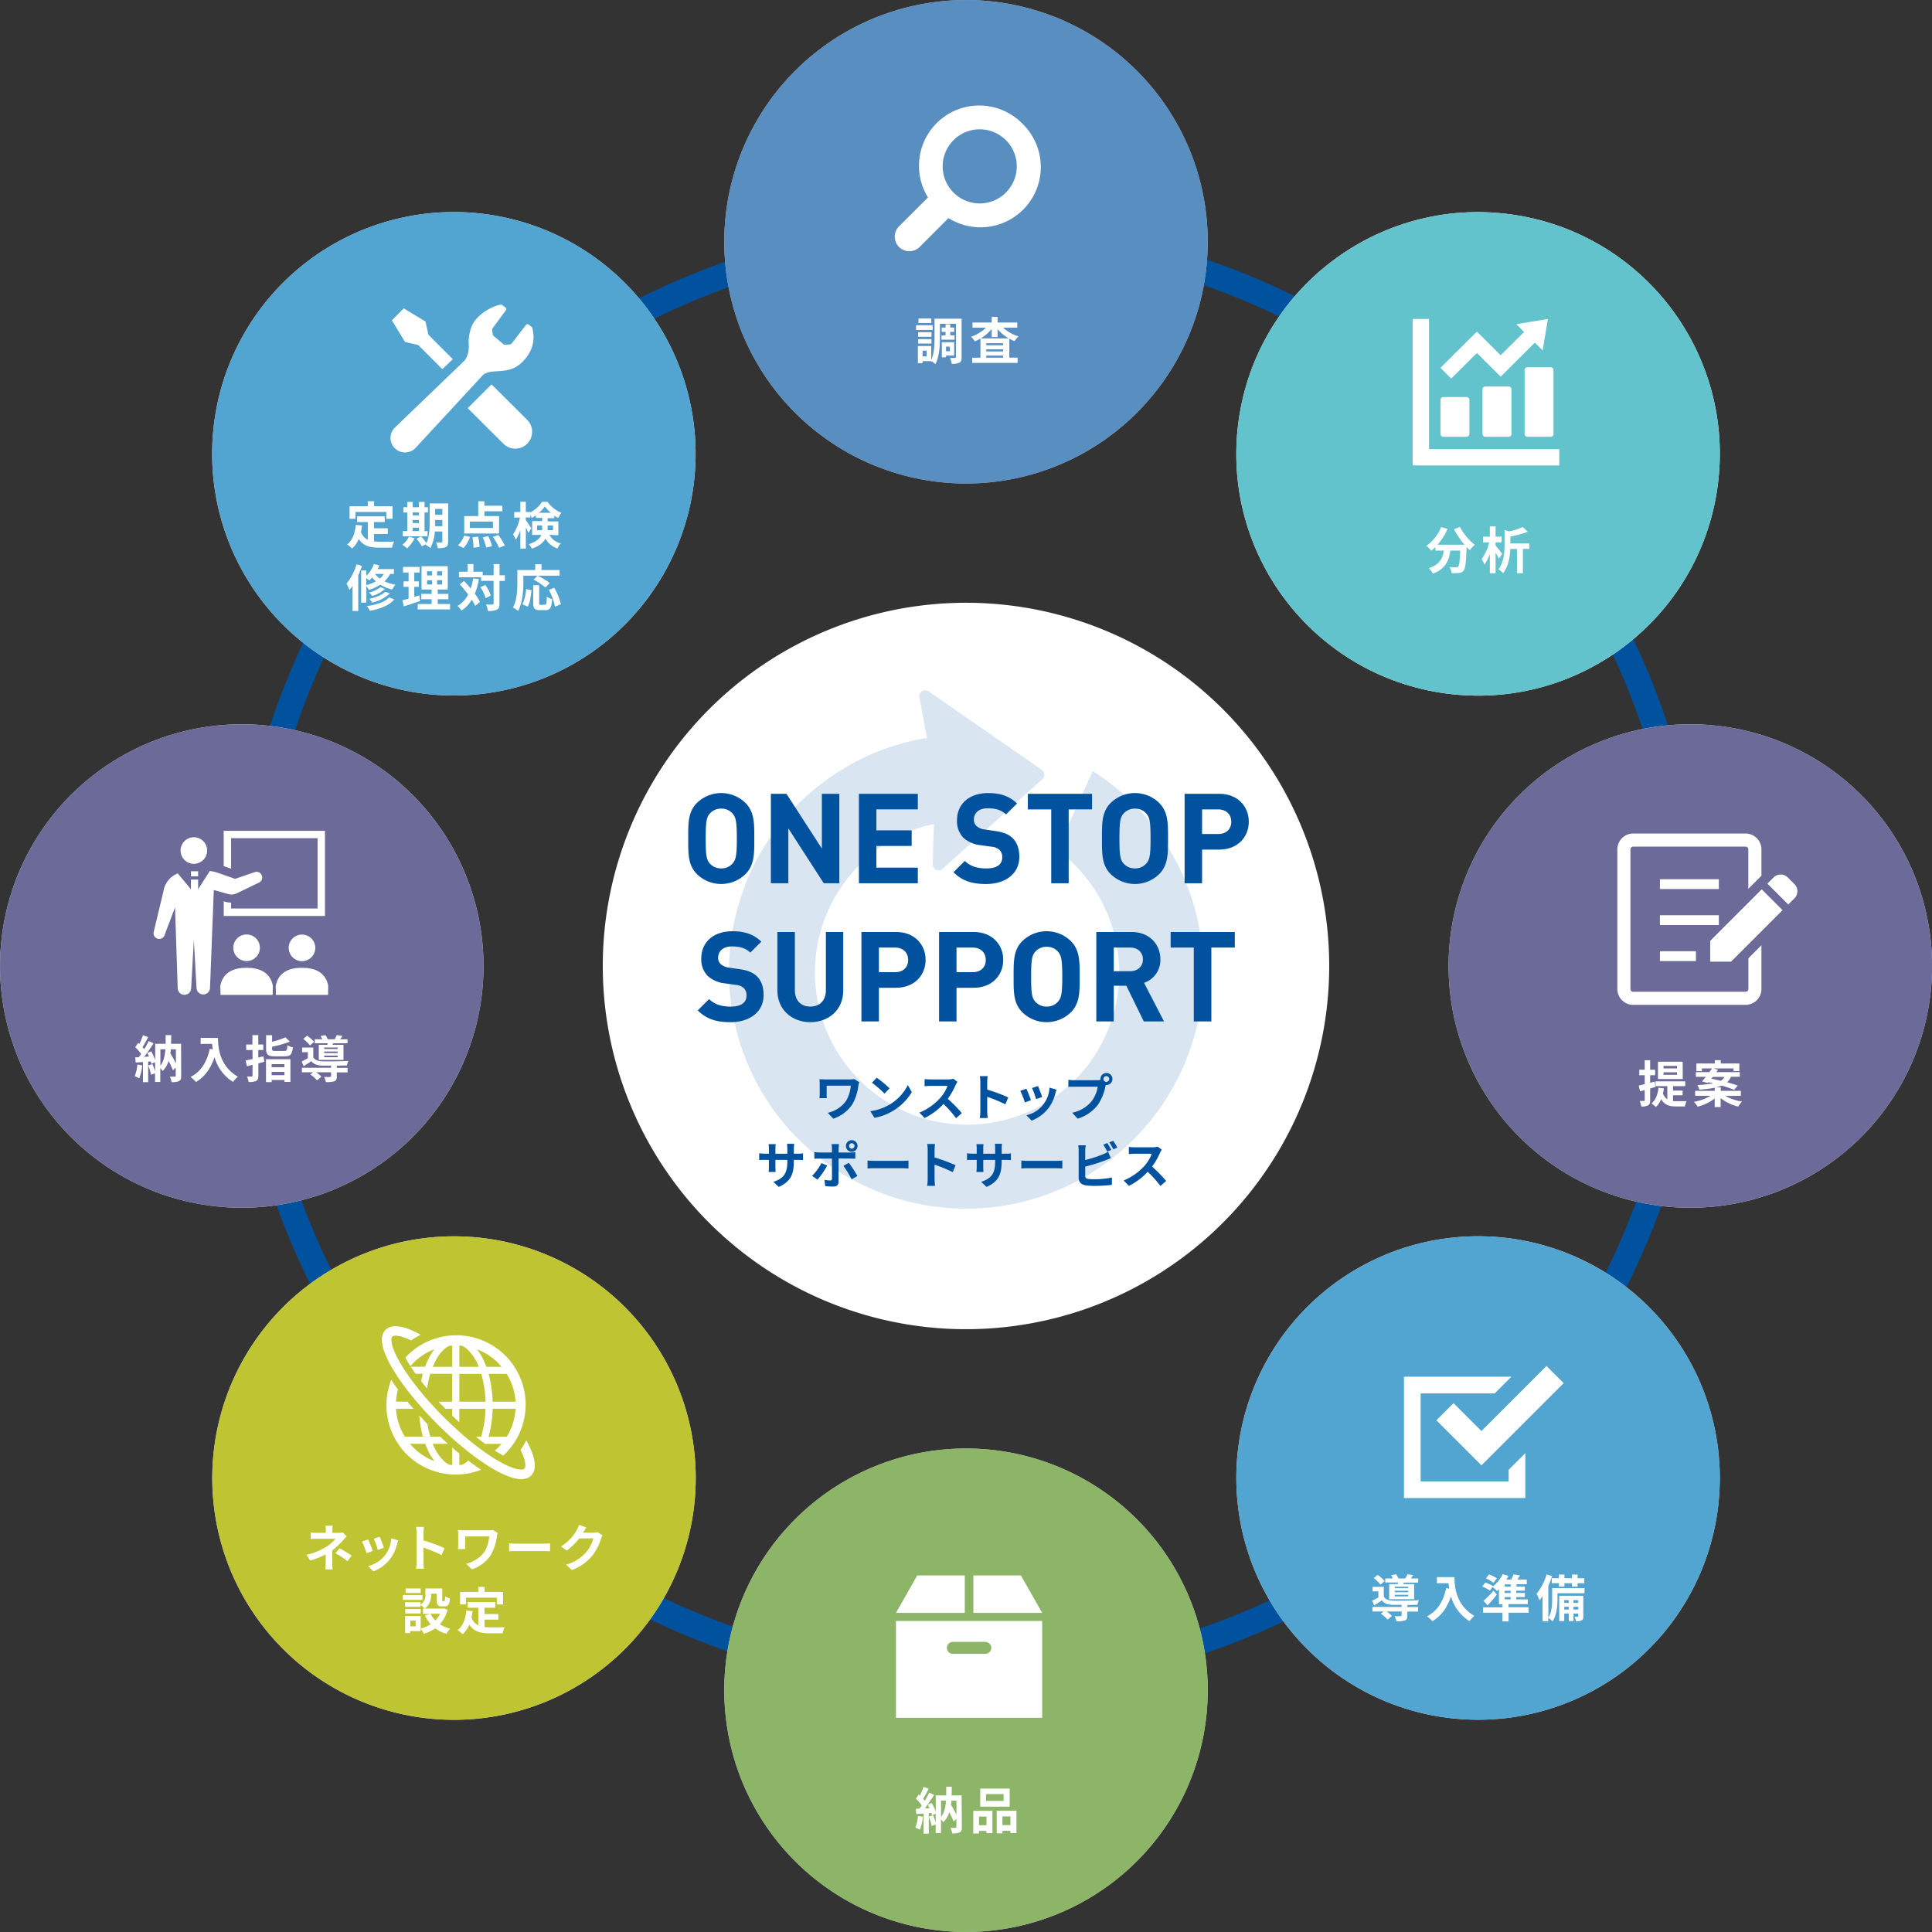 <svg xmlns="http://www.w3.org/2000/svg" viewBox="0 0 769.09 769.09"><rect x="0" y="0" width="769.09" height="769.09" fill="#333333" stroke="none"/><defs><style>.cls-1{fill:none;stroke:#00529f;stroke-miterlimit:10;stroke-width:10px;}.cls-2{fill:#fff;}.cls-10,.cls-3,.cls-7{fill:#00529f;}.cls-4{fill:#515086;}.cls-4,.cls-6,.cls-9{opacity:0.85;}.cls-5{fill:#62c3cc;}.cls-6{fill:#b4bb0f;}.cls-7{opacity:0.65;}.cls-8{fill:#659c34;opacity:0.75;}.cls-9{fill:#3495c8;}.cls-10{opacity:0.15;}</style></defs><g id="レイヤー_2" data-name="レイヤー 2"><g id="コンテンツ"><circle class="cls-1" cx="385.77" cy="380.62" r="287.98" transform="translate(-156.15 384.26) rotate(-45)"/><path class="cls-2" d="M312.25,259.32a144.59,144.59,0,1,1-52.92,197.52A144.59,144.59,0,0,1,312.25,259.32Z"/><path class="cls-3" d="M342.05,430.82a12.17,12.17,0,0,0-.36,1.34,19.49,19.49,0,0,1-2.38,7.42,14.57,14.57,0,0,1-7.58,5.74L329.49,443a12.39,12.39,0,0,0,7.36-4.82,14.36,14.36,0,0,0,1.82-6h-9.6v3.34a13.85,13.85,0,0,0,.08,1.64h-2.94c.06-.62.1-1.12.1-1.64v-4.22a15.77,15.77,0,0,0-.1-1.68c.64,0,1.52.08,2.44.08h9.56a10.83,10.83,0,0,0,1.9-.14Z"/><path class="cls-3" d="M354.11,439.72a19,19,0,0,0,7.28-7.78l1.57,2.82a21.39,21.39,0,0,1-7.41,7.4,21.66,21.66,0,0,1-7.42,2.82l-1.68-2.64A20.61,20.61,0,0,0,354.11,439.72Zm0-6.48-2,2.1a41.58,41.58,0,0,0-5-4.32l1.88-2A42,42,0,0,1,354.11,433.24Z"/><path class="cls-3" d="M381.13,430.66a9.45,9.45,0,0,0-.7,1.24,29.4,29.4,0,0,1-3.14,5.5,57.52,57.52,0,0,1,5.59,5.72l-2.29,2a45.61,45.61,0,0,0-5-5.66,26.34,26.34,0,0,1-7.52,5.62L366,442.9a22.66,22.66,0,0,0,8.2-5.74,15.5,15.5,0,0,0,3-4.9h-6.78c-.84,0-1.94.12-2.36.14v-2.84a22.34,22.34,0,0,0,2.36.14h7a7.22,7.22,0,0,0,2.08-.26Z"/><path class="cls-3" d="M400.22,439.62a58.53,58.53,0,0,0-7.23-3v5.66c0,.58.1,2,.18,2.78h-3.12a21.4,21.4,0,0,0,.2-2.78V430.82a14,14,0,0,0-.2-2.42h3.12a21.75,21.75,0,0,0-.18,2.42v2.94a65.51,65.51,0,0,1,8.37,3.1Z"/><path class="cls-3" d="M410.43,437.94l-2.44.92a40.4,40.4,0,0,0-1.82-4.62l2.4-.86C409.07,434.4,410,436.82,410.43,437.94Zm10.17-4.16c-.24.64-.36,1.06-.48,1.46a16.13,16.13,0,0,1-2.72,5.86,15.7,15.7,0,0,1-6.71,5l-2.1-2.14a11.82,11.82,0,0,0,9.19-11Zm-5.75,2.92-2.4.84a33.31,33.31,0,0,0-1.62-4.44l2.38-.78C413.59,433.18,414.57,435.78,414.85,436.7Z"/><path class="cls-3" d="M436.91,430a8.88,8.88,0,0,0,1.15-.08,2.22,2.22,0,0,1,0-.38,2.39,2.39,0,1,1,2.4,2.38,1.14,1.14,0,0,1-.26,0l-.16.6a20.19,20.19,0,0,1-3,7.28,15.9,15.9,0,0,1-8.05,5.52l-2.18-2.38a13.14,13.14,0,0,0,7.84-4.7A13,13,0,0,0,437,432.6h-9.33c-.92,0-1.86,0-2.38.08v-2.82a22.27,22.27,0,0,0,2.38.16Zm4.65-.46a1.15,1.15,0,1,0-1.14,1.14A1.16,1.16,0,0,0,441.56,429.56Z"/><path class="cls-3" d="M317.47,459.26a11.85,11.85,0,0,0,2.2-.14v2.66c-.44,0-1.14-.06-2.2-.06H316v.66c0,5-1.2,8-6,10.1l-2.14-2c3.86-1.34,5.56-3.08,5.56-8v-.76h-4.74v2.72c0,.88.06,1.7.08,2.1h-2.8a16.17,16.17,0,0,0,.12-2.1v-2.72h-1.7c-1,0-1.72,0-2.16.08v-2.72a13.22,13.22,0,0,0,2.16.18h1.7v-2a16.25,16.25,0,0,0-.12-1.8h2.84a12.32,12.32,0,0,0-.12,1.82v2h4.74v-2.1a13.2,13.2,0,0,0-.12-1.86h2.84a17.2,17.2,0,0,0-.12,1.86v2.1Z"/><path class="cls-3" d="M329.29,464a31.39,31.39,0,0,1-3.86,5.58l-2.16-1.48A20.84,20.84,0,0,0,327,463Zm4.52-2.84v9.3c0,1.16-.66,1.88-2.08,1.88a28.88,28.88,0,0,1-3.26-.18l-.24-2.48a13.83,13.83,0,0,0,2.22.24c.52,0,.72-.2.74-.72,0-.74,0-7.08,0-8v0h-5.08c-.6,0-1.38,0-1.94.08v-2.66a15.54,15.54,0,0,0,1.94.16h5.08v-1.6a10.36,10.36,0,0,0-.18-1.74h3a16.21,16.21,0,0,0-.18,1.74v1.6h4.66a15.59,15.59,0,0,0,2-.14v2.62c-.62,0-1.4-.06-1.94-.06Zm4.08,1.72a46.49,46.49,0,0,1,3.42,5.26L339,469.46a38,38,0,0,0-3.24-5.36Zm-1.14-6.7a2.31,2.31,0,1,1,2.32,2.32A2.3,2.3,0,0,1,336.75,456.22Zm1.22,0a1.09,1.09,0,1,0,2.18,0,1.09,1.09,0,0,0-2.18,0Z"/><path class="cls-3" d="M345.35,462c.72.06,2.18.12,3.22.12h10.74c.92,0,1.82-.08,2.34-.12v3.14c-.48,0-1.5-.1-2.34-.1H348.57c-1.14,0-2.48,0-3.22.1Z"/><path class="cls-3" d="M379.25,466.62a57.77,57.77,0,0,0-7.22-3v5.66c0,.58.1,2,.18,2.78h-3.12a21.4,21.4,0,0,0,.2-2.78V457.82a14,14,0,0,0-.2-2.42h3.12a21.75,21.75,0,0,0-.18,2.42v2.94a66.08,66.08,0,0,1,8.37,3.1Z"/><path class="cls-3" d="M400.21,459.26a11.9,11.9,0,0,0,2.21-.14v2.66c-.44,0-1.14-.06-2.21-.06h-1.48v.66c0,5-1.2,8-6,10.1l-2.14-2c3.86-1.34,5.56-3.08,5.56-8v-.76h-4.74v2.72c0,.88.06,1.7.08,2.1h-2.8a16.17,16.17,0,0,0,.12-2.1v-2.72h-1.7c-1,0-1.72,0-2.16.08v-2.72a13.22,13.22,0,0,0,2.16.18h1.7v-2a16.25,16.25,0,0,0-.12-1.8h2.84a12.32,12.32,0,0,0-.12,1.82v2h4.74v-2.1a13.2,13.2,0,0,0-.12-1.86h2.84a17.2,17.2,0,0,0-.12,1.86v2.1Z"/><path class="cls-3" d="M406.57,462c.72.06,2.18.12,3.22.12h10.75c.92,0,1.82-.08,2.34-.12v3.14c-.48,0-1.5-.1-2.34-.1H409.79c-1.14,0-2.48,0-3.22.1Z"/><path class="cls-3" d="M432,468.06c0,.86.4,1.08,1.3,1.26a18.71,18.71,0,0,0,2.32.12,34,34,0,0,0,7-.7v2.92a57,57,0,0,1-7.13.42,22,22,0,0,1-3.36-.24c-1.74-.3-2.74-1.26-2.74-3V458a16.83,16.83,0,0,0-.16-2.08h3A15.26,15.26,0,0,0,432,458v3.78a50.44,50.44,0,0,0,6.92-2.22,13,13,0,0,0,2.19-1.08l1.08,2.54c-.78.32-1.68.7-2.35.94a69,69,0,0,1-7.84,2.44Zm8.77-9.62a23.58,23.58,0,0,0-1.57-2.76l1.59-.66c.5.74,1.22,2,1.6,2.74Zm2.38-4.32a24.9,24.9,0,0,1,1.62,2.72l-1.58.68a21.2,21.2,0,0,0-1.62-2.76Z"/><path class="cls-3" d="M462.48,457.66a9.45,9.45,0,0,0-.7,1.24,29.5,29.5,0,0,1-3.15,5.5,55.37,55.37,0,0,1,5.59,5.72l-2.28,2a45.73,45.73,0,0,0-5.05-5.66,26.34,26.34,0,0,1-7.52,5.62l-2.06-2.16a22.66,22.66,0,0,0,8.2-5.74,15.5,15.5,0,0,0,3-4.9h-6.78c-.84,0-1.94.12-2.36.14v-2.84a22.34,22.34,0,0,0,2.36.14h7a7.3,7.3,0,0,0,2.09-.26Z"/><path class="cls-2" d="M721,301.21a96.23,96.23,0,1,1-131.45,35.22A96.22,96.22,0,0,1,721,301.21Z"/><path class="cls-2" d="M144.36,301.21A96.23,96.23,0,1,1,12.91,336.43,96.23,96.23,0,0,1,144.36,301.21Z"/><circle class="cls-2" cx="588.4" cy="180.69" r="96.23" transform="translate(329.61 739.16) rotate(-82.21)"/><path class="cls-2" d="M155.78,495.45a96.23,96.23,0,1,1-68,117.86A96.24,96.24,0,0,1,155.78,495.45Z"/><path class="cls-2" d="M301.21,48.13a96.23,96.23,0,1,1,35.22,131.45A96.22,96.22,0,0,1,301.21,48.13Z"/><path class="cls-2" d="M301.21,624.73a96.23,96.23,0,1,1,35.22,131.45A96.22,96.22,0,0,1,301.21,624.73Z"/><path class="cls-2" d="M87.74,205.59a96.23,96.23,0,1,1,117.85,68A96.23,96.23,0,0,1,87.74,205.59Z"/><path class="cls-2" d="M495.45,613.31a96.23,96.23,0,1,1,117.86,68A96.24,96.24,0,0,1,495.45,613.31Z"/><path class="cls-4" d="M721,301.21a96.23,96.23,0,1,1-131.45,35.22A96.22,96.22,0,0,1,721,301.21Z"/><path class="cls-4" d="M144.36,301.21A96.23,96.23,0,1,1,12.91,336.43,96.23,96.23,0,0,1,144.36,301.21Z"/><circle class="cls-5" cx="588.4" cy="180.69" r="96.23" transform="translate(329.61 739.16) rotate(-82.21)"/><path class="cls-6" d="M155.78,495.45a96.23,96.23,0,1,1-68,117.86A96.24,96.24,0,0,1,155.78,495.45Z"/><path class="cls-7" d="M301.21,48.13a96.23,96.23,0,1,1,35.22,131.45A96.22,96.22,0,0,1,301.21,48.13Z"/><path class="cls-8" d="M301.21,624.73a96.23,96.23,0,1,1,35.22,131.45A96.22,96.22,0,0,1,301.21,624.73Z"/><path class="cls-9" d="M87.74,205.59a96.23,96.23,0,1,1,117.85,68A96.23,96.23,0,0,1,87.74,205.59Z"/><path class="cls-9" d="M495.45,613.31a96.23,96.23,0,1,1,117.86,68A96.24,96.24,0,0,1,495.45,613.31Z"/><path class="cls-2" d="M148.91,215.53a20.67,20.67,0,0,0,2.28.12c1.08,0,4.38,0,5.72-.06a8.89,8.89,0,0,0-.84,2.42h-5c-3.7,0-6.44-.6-8.24-3.46a10.21,10.21,0,0,1-2.68,3.8,14.56,14.56,0,0,0-2-1.62c2.16-1.6,3.14-4.36,3.5-7.78l2.48.24c-.12.9-.26,1.74-.44,2.54a5.38,5.38,0,0,0,2.72,3.14v-7.06h-4.26v-2.26h11v2.26h-4.28v2.5h5.5v2.24h-5.5Zm-7.42-9h-2.34v-5h7.26v-2h2.52v2h7.32v5h-2.46v-2.74h-12.3Z"/><path class="cls-2" d="M165.05,214.29a14.07,14.07,0,0,1-3,4,13.43,13.43,0,0,0-1.9-1.42,9.25,9.25,0,0,0,2.64-3.24Zm5.12-.8h-9.82v-2.08h1.8V204h-1.56v-2.08h1.56v-2.12h2.14v2.12h2.48v-2.12H169v2.12h1.36V204H169v7.42h1.22Zm-5.88-9.5v1.16h2.48V204Zm0,4.24h2.48V207h-2.48Zm0,3.18h2.48v-1.36h-2.48Zm14.1,4.18c0,1.18-.22,1.8-.92,2.18a6.87,6.87,0,0,1-3.2.42,8.62,8.62,0,0,0-.68-2.26c.86.06,1.82,0,2.1,0s.4-.1.4-.42v-3.94h-3a16.41,16.41,0,0,1-1.8,6.66,6.87,6.87,0,0,0-1.88-1.34c.06-.12.14-.22.2-.34l-1.66.94a19.88,19.88,0,0,0-2.14-3l1.8-1a21.79,21.79,0,0,1,2.16,2.72c1.16-2.5,1.26-5.88,1.26-8.48v-7.34h7.4Zm-2.3-6.1V207h-2.88v.74c0,.52,0,1.1,0,1.72Zm-2.88-6.9v2.34h2.88v-2.34Z"/><path class="cls-2" d="M182.31,217.09a11,11,0,0,0,2.5-3.9l2.3.56a12.77,12.77,0,0,1-2.6,4.4Zm16.34-4.72H184.79v-6.94h5.6v-5.88h2.42v1.76H200v2.22h-7.16v1.9h5.84Zm-2.42-4.74h-9.18v2.54h9.18Zm-5.88,6a26.79,26.79,0,0,1,.56,4.12l-2.42.3a28.63,28.63,0,0,0-.4-4.2Zm4-.24a21.71,21.71,0,0,1,1.52,4l-2.3.6a24.78,24.78,0,0,0-1.4-4.08Zm4-.4a23.37,23.37,0,0,1,2.62,4.18l-2.3.88a22.12,22.12,0,0,0-2.46-4.3Z"/><path class="cls-2" d="M218.69,212.89a7,7,0,0,0,4.58,3.44,5.66,5.66,0,0,0-1.36,2,8.46,8.46,0,0,1-4.78-3.94c-.84,1.6-2.44,3-5.38,4a9.11,9.11,0,0,0-1.26-1.76c3.06-1,4.4-2.26,5-3.68h-3.66v-5.52h4v-1.28h-2.5v-1a12.68,12.68,0,0,1-1.64,1,8.94,8.94,0,0,0-.58-1.16v1h-1.82v1c.54.7,1.94,2.84,2.24,3.34l-1.2,1.84c-.22-.58-.62-1.44-1-2.28v8.5h-2.2v-7.36a16,16,0,0,1-1.82,3.84,11.75,11.75,0,0,0-1.08-2.12,19.75,19.75,0,0,0,2.76-6.72h-2.3v-2.2h2.44v-4.1h2.2v4.1h1.82v.14a12.39,12.39,0,0,0,4.64-4.22h2.16a12.66,12.66,0,0,0,5.5,4.38,13.49,13.49,0,0,0-1.22,2.08,16.13,16.13,0,0,1-1.58-.92v1H218v1.28h4.26v5.52Zm-2.88-1.82c0-.22,0-.46,0-.68v-1.2h-2v1.88Zm3.5-6.94a13.54,13.54,0,0,1-2.42-2.52,12.78,12.78,0,0,1-2.32,2.52ZM218,209.19v1.26c0,.2,0,.42,0,.62h2.14v-1.88Z"/><path class="cls-2" d="M144.09,225.27c-.42,1.24-.92,2.54-1.48,3.78v14.16h-2.26v-10a16,16,0,0,1-1.26,1.68,18.7,18.7,0,0,0-1.14-2.56,22.65,22.65,0,0,0,4-7.72Zm11.2,3.2a10.84,10.84,0,0,1-2.22,2.94,15.51,15.51,0,0,0,4.36,1.34,9.59,9.59,0,0,0-1.28,1.9,15.1,15.1,0,0,1-4.76-1.9,17.24,17.24,0,0,1-4.56,2.06,8.73,8.73,0,0,0-1-1.44v6.52h-2.06v-12.8h2.06v2.12a12.16,12.16,0,0,0,3-4.66l2.16.5c-.2.5-.42,1-.66,1.5h6.5v1.92Zm-9.5,4.44a15.19,15.19,0,0,0,3.82-1.48,13.26,13.26,0,0,1-1.48-1.54,11,11,0,0,1-1.16,1.2,11.43,11.43,0,0,0-1.18-1Zm11.14,5.72c-2.08,2.44-5.62,3.78-9.7,4.52a8.29,8.29,0,0,0-1.2-1.88c3.68-.5,7.14-1.58,8.86-3.46Zm-3.7-4.18a12.94,12.94,0,0,1-5.08,2.8,6.18,6.18,0,0,0-1.26-1.36,12,12,0,0,0,4.6-2.16Zm1.92,1.8a14.57,14.57,0,0,1-7,3.62,7.26,7.26,0,0,0-1.16-1.48c2.5-.52,5.1-1.52,6.42-2.84Zm-5.86-7.78a9.4,9.4,0,0,0,1.92,1.84,7.79,7.79,0,0,0,1.6-1.84Z"/><path class="cls-2" d="M167.27,239.23c-2.2.78-4.6,1.54-6.52,2.16l-.54-2.42c.7-.18,1.52-.4,2.44-.66v-4.7h-2v-2.18h2v-3.52h-2.2v-2.22h6.6v2.22h-2.14v3.52h1.8v2.18h-1.8v4c.66-.2,1.32-.4,2-.62Zm11.88,1.22v2.16H166.29v-2.16h5.52v-1.9h-4.14v-2.14h4.14v-1.72h-4v-9.3h10.44v9.3h-4v1.72h4.24v2.14h-4.24v1.9ZM170,229.07H172v-1.66H170Zm0,3.6H172V231H170Zm6-5.26h-2v1.66h2Zm0,3.54h-2v1.72h2Z"/><path class="cls-2" d="M190.65,230.53a27.33,27.33,0,0,1-1.64,5.82,19.81,19.81,0,0,1,2.06,3.24l-1.9,1.62a18.67,18.67,0,0,0-1.36-2.46,13.45,13.45,0,0,1-4.1,4.32,10.43,10.43,0,0,0-1.6-1.86,11.1,11.1,0,0,0,4.26-4.54c-1.06-1.42-2.24-2.84-3.34-4.06l1.7-1.34c.86.92,1.78,1.94,2.64,3a23.44,23.44,0,0,0,1-4Zm10.32.74h-2.14v9c0,1.34-.24,2-1,2.42a8,8,0,0,1-3.6.52,9.8,9.8,0,0,0-.76-2.56c1.12.06,2.2,0,2.54,0s.48-.1.48-.42v-9h-5v-1.44h-8.8v-2.2h3.48v-3.06h2.28v3.06h3.7V229h4.36v-4.44h2.34V229H201Zm-7.8,1.58a15.7,15.7,0,0,1,2.22,4.22l-2.06,1.06a16.66,16.66,0,0,0-2.06-4.36Z"/><path class="cls-2" d="M208.33,231.91c0,3.22-.3,8.16-2.1,11.28a11,11,0,0,0-2.06-1.34c1.64-2.86,1.78-7.06,1.78-9.94v-5h7.12v-2.3h2.48v2.3h7.22v2.26H208.33Zm-.36,8.64a16.56,16.56,0,0,0,1.46-6.06l2.14.46c-.22,2.3-.58,4.94-1.48,6.54Zm8.92.18c.6,0,.72-.46.8-3.22a6.26,6.26,0,0,0,2.1,1c-.22,3.42-.82,4.38-2.68,4.38h-2.22c-2.12,0-2.62-.7-2.62-2.92v-7h2.36v7c0,.72.08.82.64.82Zm.22-6.86a23.07,23.07,0,0,0-4.7-3.12l1.58-1.58a26.27,26.27,0,0,1,4.84,2.92Zm3.5.1a23.83,23.83,0,0,1,2.66,6.54l-2.34,1a23.78,23.78,0,0,0-2.44-6.68Z"/><path class="cls-2" d="M56.63,424.11a18.49,18.49,0,0,1-1.2,5.16,11.76,11.76,0,0,0-1.82-.86,14.54,14.54,0,0,0,1.06-4.64Zm15.5,4.2c0,1.09-.18,1.68-.86,2.05a6.64,6.64,0,0,1-3,.41,7.21,7.21,0,0,0-.66-2.18c.82,0,1.74,0,2,0s.34-.08.34-.36V425l-1.1,1.06a38.23,38.23,0,0,0-1.74-3.7,9.34,9.34,0,0,1-2.36,4,5,5,0,0,0-.94-1.1v5.45h-2.1v-3.45l-1.58.58A23.67,23.67,0,0,0,59,424.13l1.68-.52a23,23,0,0,1,1.06,2.9v-3.66l-1.5.68a9.59,9.59,0,0,0-.26-1l-1,.08v8.18H56.91v-8l-2.9.18-.2-2.06,1.44-.06c.3-.38.62-.82.94-1.28a19.63,19.63,0,0,0-2.36-2.72L55,415.17l.46.4a25.35,25.35,0,0,0,1.46-3.48l2.06.76c-.72,1.36-1.52,2.92-2.24,4,.24.28.48.54.68.8a36.27,36.27,0,0,0,1.78-3.24l1.94.9c-1.1,1.74-2.48,3.76-3.74,5.38l1.92-.08c-.22-.5-.46-1-.7-1.44l1.58-.66a20.27,20.27,0,0,1,1.58,3.54v-6.54h4.16c0-1.1,0-2.24,0-3.46h2.22c0,1.2,0,2.36-.08,3.46h4Zm-8.28-4.08c1.26-1.64,1.76-3.84,2-6.52h-2ZM68,417.71c0,.54-.1,1.08-.18,1.6.78,1.28,1.6,2.74,2.2,4v-5.6Z"/><path class="cls-2" d="M86.79,413.19c0,3.78.54,11.08,7.9,15.42a12.8,12.8,0,0,0-1.92,2.08,16.9,16.9,0,0,1-7.36-9.86c-1.5,4.48-3.9,7.8-7.38,9.89a19,19,0,0,0-2.18-2c4.16-2.1,6.54-6,7.64-11.22l1.22.22c-.14-.76-.22-1.48-.28-2.16H79.87v-2.42Z"/><path class="cls-2" d="M105.21,422.65l-2.36.66v4.86c0,1.19-.2,1.74-.88,2.13a6.8,6.8,0,0,1-3,.42,8.43,8.43,0,0,0-.66-2.19c.78,0,1.58,0,1.84,0s.38-.09.38-.38v-4.26l-2.22.56-.56-2.26,2.78-.64V418H98v-2.2h2.48v-3.74h2.34v3.74h2V418h-2v3l2.08-.54Zm.68-1h9.72v9.05h-2.36v-.78h-5.1v.86h-2.26Zm7.24-3.28c1,0,1.16-.32,1.3-2.3a6.44,6.44,0,0,0,2.16.86c-.3,2.82-1,3.58-3.28,3.58h-3.88c-2.78,0-3.5-.68-3.5-3v-5.42h2.38v2.62a31.81,31.81,0,0,0,5.32-1.76l1.76,1.72a43,43,0,0,1-7.08,2v.84c0,.76.2.86,1.34.86Zm-5,5.24v1.22h5.1v-1.22Zm5.1,4.4v-1.32h-5.1V428Z"/><path class="cls-2" d="M134.07,425.09h4.28v1.8h-4.28v1.6c0,1.07-.22,1.62-1,1.95a10.46,10.46,0,0,1-3.34.32,7.89,7.89,0,0,0-.74-2.07c1,.06,2.08.06,2.38,0s.42-.08.42-.3v-1.54h-5.94a13,13,0,0,1,2.08,1.76l-1.72,1.46a15.07,15.07,0,0,0-2.66-2.34l1.06-.88h-4.42v-1.8h11.6v-.84c-1.34,0-2.58,0-3.5,0-2-.08-3.38-.52-4.34-1.78-1,.66-1.94,1.28-3.06,2l-.8-1.88c.74-.36,1.62-.8,2.46-1.28v-2.42h-2.3V417h4.46v3.88c.66,1.1,1.86,1.54,3.56,1.6,2.42.1,7.64,0,10.4-.16a10.19,10.19,0,0,0-.58,1.82c-1.06,0-2.5.08-4,.1Zm-10.66-8.92a14,14,0,0,0-2.7-2.58l1.54-1.3a13.09,13.09,0,0,1,2.78,2.46Zm6.9-.24c0-.2.1-.4.14-.62h-5.16v-1.6h3a8.87,8.87,0,0,0-.68-1.3l1.94-.36a8.49,8.49,0,0,1,.92,1.66h2.74a14.93,14.93,0,0,0,.86-1.68l2.22.34c-.3.5-.6,1-.88,1.34h2.94v1.6h-5.7l-.26.62h4.34v6h-9.84v-6Zm4.1,1.06h-5.34v.6h5.34Zm0,1.6h-5.34v.62h5.34Zm0,1.62h-5.34v.64h5.34Z"/><path class="cls-2" d="M656.89,433.31V438c0,1.1-.18,1.68-.78,2a5.16,5.16,0,0,1-2.77.46,7.88,7.88,0,0,0-.62-2.19c.74,0,1.42,0,1.66,0s.35-.08.35-.34v-4l-1.85.52-.54-2.3c.68-.14,1.48-.36,2.39-.58v-3.54h-2.17v-2.2h2.17v-3.78h2.16v3.78h2v2.2h-2v3l1.8-.48.32,2.14Zm9.1,5a12.67,12.67,0,0,0,1.4.06h4a6.83,6.83,0,0,0-.64,2.08h-3.48c-2.62,0-4.64-.49-6-2.91a8.88,8.88,0,0,1-2.1,3.15,11.63,11.63,0,0,0-1.74-1.43c1.66-1.32,2.48-3.54,2.78-6.26l2.16.26a18.18,18.18,0,0,1-.38,2,4.49,4.49,0,0,0,1.74,2.34v-5.22h-4.7v-1.92h11.82v1.92H666v1.76h3.82v1.86H666Zm3.88-8.76H660v-6.9h9.84Zm-2.28-5.24h-5.38v1h5.38Zm0,2.54h-5.38v1h5.38Z"/><path class="cls-2" d="M686.79,436.25a19.93,19.93,0,0,0,6.68,2.26,10.8,10.8,0,0,0-1.52,2,18.13,18.13,0,0,1-7-3.36v3.56h-2.36v-3.44a17.84,17.84,0,0,1-6.83,3.27,9.08,9.08,0,0,0-1.46-1.93,19.22,19.22,0,0,0,6.61-2.38h-6.11v-2h7.79v-1.24a43.67,43.67,0,0,1-6.15.78,6,6,0,0,0-.78-1.84,39.7,39.7,0,0,0,6.27-.7c-.64-.14-1.28-.3-1.88-.42l-.26.3-2.27-.62c.48-.52,1-1.16,1.57-1.84h-4v-1.86h5.37c.38-.52.76-1,1.08-1.48H677.5v1.1h-2.2v-3.06h7.35v-1.32H685v1.32h7.4v3.06h-2.3v-1.1h-8l1.82.54c-.22.3-.44.62-.68.94h9.34v1.86h-3.52a5.94,5.94,0,0,1-1.54,2.16c1.62.46,3.1.92,4.22,1.34l-1.42,1.68a43.94,43.94,0,0,0-5-1.68,12.84,12.84,0,0,1-2.24.72H685v1.36h8v2Zm-5.52-6.84c1.16.22,2.44.5,3.72.82a4.18,4.18,0,0,0,1.5-1.52h-4.68Z"/><path class="cls-2" d="M581.15,209.77a23,23,0,0,0,5.94,7.12,11.39,11.39,0,0,0-2,2.14c-.42-.38-.84-.82-1.28-1.28v.14c-.22,6-.46,8.4-1.16,9.24a2.41,2.41,0,0,1-1.82.94,20,20,0,0,1-3,.06,5.77,5.77,0,0,0-.79-2.4c1.11.08,2.15.1,2.65.1a.93.93,0,0,0,.8-.28c.4-.42.62-2.2.8-6.38h-3.94c-.51,3.84-1.81,7.26-7,9.2a8,8,0,0,0-1.58-2.2c4.52-1.46,5.56-4.08,6-7h-3.38v-1.4a15.07,15.07,0,0,1-1.6,1.44,14.3,14.3,0,0,0-2-1.92,16.58,16.58,0,0,0,5.9-7.48l2.56.74a24,24,0,0,1-4,6.3H583a34,34,0,0,1-4.18-6.14Z"/><path class="cls-2" d="M596.66,222.39c-.28-.62-.78-1.52-1.3-2.4v8.22h-2.28v-7.76a17.2,17.2,0,0,1-2.14,4.34,11.55,11.55,0,0,0-1.12-2.22,19,19,0,0,0,3-6.68h-2.46v-2.24h2.72v-4.1h2.28v4.1h2.42v2.24h-2.42v1.26c.68.78,2.28,2.84,2.64,3.36Zm12.13-3.88h-2.56v9.7h-2.36v-9.7h-2.64c-.14,3.06-.76,7-2.91,9.68a5.74,5.74,0,0,0-1.84-1.54c2.24-2.94,2.46-7,2.46-9.92V211l1.89.52a26.22,26.22,0,0,0,5.34-1.72l2,1.86a33.11,33.11,0,0,1-6.92,1.9v2.76h7.52Z"/><path class="cls-2" d="M138,611.61c-.5.5-1.12,1.18-1.54,1.66a30.18,30.18,0,0,1-4.2,3.92c0,1.61,0,3.79,0,5,0,.8.08,1.94.14,2.56H129.5a23,23,0,0,0,.16-2.56v-3.43a34.37,34.37,0,0,1-6.14,2.47L122,618.92a24.62,24.62,0,0,0,8.16-3.35,12.86,12.86,0,0,0,3.36-3h-7.24c-.72,0-2,0-2.6.1v-2.62a18.82,18.82,0,0,0,2.56.14h3.46v-1a12.92,12.92,0,0,0-.12-1.84h2.86a16.39,16.39,0,0,0-.12,1.84v1h2.4a6,6,0,0,0,1.66-.2Zm-2.82,4.76a47,47,0,0,1,4.8,2.91l-1.68,2.2a31.46,31.46,0,0,0-4.78-3.18Z"/><path class="cls-2" d="M148.38,617.38l-2.44.92a40.57,40.57,0,0,0-1.82-4.63l2.4-.86C147,613.83,148,616.25,148.38,617.38Zm10.16-4.17c-.24.64-.36,1.06-.48,1.46a16.25,16.25,0,0,1-2.72,5.87,15.62,15.62,0,0,1-6.7,5l-2.1-2.14a11.79,11.79,0,0,0,9.18-11.05Zm-5.74,2.93-2.4.84a32.93,32.93,0,0,0-1.62-4.45l2.38-.78C151.54,612.61,152.52,615.21,152.8,616.14Z"/><path class="cls-2" d="M175.8,619.06a57.83,57.83,0,0,0-7.22-3v5.67c0,.58.1,2,.18,2.78h-3.12a21.4,21.4,0,0,0,.2-2.78V610.25a14,14,0,0,0-.2-2.42h3.12a21.75,21.75,0,0,0-.18,2.42v2.94a66.86,66.86,0,0,1,8.36,3.1Z"/><path class="cls-2" d="M198.14,610.25a12.17,12.17,0,0,0-.36,1.34A19.58,19.58,0,0,1,195.4,619a14.57,14.57,0,0,1-7.58,5.74l-2.24-2.28a12.36,12.36,0,0,0,7.36-4.83,14.36,14.36,0,0,0,1.82-6h-9.6V615a14.09,14.09,0,0,0,.08,1.65H182.3c.06-.63.1-1.13.1-1.65v-4.22a15.77,15.77,0,0,0-.1-1.68c.64,0,1.52.08,2.44.08h9.56a10.83,10.83,0,0,0,1.9-.14Z"/><path class="cls-2" d="M202.66,614.39c.72.06,2.18.12,3.22.12h10.74c.92,0,1.82-.08,2.34-.12v3.14c-.48,0-1.5-.09-2.34-.09H205.88c-1.14,0-2.48,0-3.22.09Z"/><path class="cls-2" d="M239.88,611.21a8,8,0,0,0-.66,1.44,21,21,0,0,1-3.48,6.69,18.84,18.84,0,0,1-8.08,5.64l-2.36-2.12a15.88,15.88,0,0,0,8.06-5,14.15,14.15,0,0,0,2.84-5.46h-5.62a23.06,23.06,0,0,1-5,4.85l-2.24-1.67a17.61,17.61,0,0,0,6.24-6.44,9.62,9.62,0,0,0,.9-2.1l2.92,1c-.48.7-1,1.6-1.22,2l-.06.1h4a6.41,6.41,0,0,0,1.74-.24Z"/><path class="cls-2" d="M168.17,636.89h-7.82V635h7.82Zm10,3.88a13.53,13.53,0,0,1-3.08,5.83,13.66,13.66,0,0,0,4.12,1.72,10.25,10.25,0,0,0-1.54,2.06,13.94,13.94,0,0,1-4.4-2.18,16.15,16.15,0,0,1-4.58,2.18,10.07,10.07,0,0,0-1.24-2.06v1h-4.18v.78h-2V643.3h6.2v5a13.11,13.11,0,0,0,4-1.72,13.91,13.91,0,0,1-2.3-3.46l2-.66h-2.78v-2.15h.68a10.6,10.6,0,0,0-1.66-1.44v.76h-6.16v-1.82h6.16v1a4.49,4.49,0,0,0,1.94-4.1v-2.38h6.7v4.48c0,.56,0,.62.26.62h.5c.26,0,.34-.26.36-2a6.79,6.79,0,0,0,1.94.84c-.2,2.48-.72,3.18-2.06,3.18h-1.16c-1.6,0-2.06-.62-2.06-2.6v-2.42h-2.24v.34a6.33,6.33,0,0,1-2.48,5.58h7l.4-.1Zm-10.7,1.54h-6.16v-1.78h6.16Zm0-8.18h-6v-1.8h6Zm-2,11h-2.12v2.3h2.12Zm5.9-2.74a9.85,9.85,0,0,0,1.94,2.7,9.48,9.48,0,0,0,1.88-2.7Z"/><path class="cls-2" d="M192.91,647.7a20.67,20.67,0,0,0,2.28.12c1.08,0,4.38,0,5.72-.06a8.89,8.89,0,0,0-.84,2.42h-5c-3.7,0-6.44-.6-8.24-3.46a10.21,10.21,0,0,1-2.68,3.8,14.56,14.56,0,0,0-2-1.62c2.16-1.6,3.14-4.36,3.5-7.79l2.48.25c-.12.89-.26,1.74-.44,2.54a5.38,5.38,0,0,0,2.72,3.14V640h-4.26v-2.26h11V640h-4.28v2.51h5.5v2.24h-5.5Zm-7.42-9h-2.34v-5h7.26v-2h2.52v2h7.32v5h-2.46V636h-12.3Z"/><path class="cls-2" d="M560.23,639.73h4.28v1.81h-4.28v1.6c0,1.06-.22,1.62-1,1.94a10.18,10.18,0,0,1-3.34.32,8.34,8.34,0,0,0-.74-2.06c1,.06,2.08.06,2.38,0s.42-.08.42-.3v-1.54H552a13,13,0,0,1,2.08,1.76l-1.72,1.46a15.07,15.07,0,0,0-2.66-2.34l1.06-.88h-4.42v-1.81h11.61v-.83c-1.34,0-2.59,0-3.51,0-2-.09-3.38-.52-4.34-1.79-1,.66-1.94,1.29-3.06,2l-.8-1.89c.74-.36,1.62-.79,2.46-1.28v-2.42h-2.3v-1.8h4.46v3.88c.66,1.11,1.86,1.54,3.56,1.61,2.43.09,7.65,0,10.41-.16a9.7,9.7,0,0,0-.58,1.82c-1.06,0-2.5.08-4,.1Zm-10.67-8.92a14,14,0,0,0-2.7-2.58l1.54-1.3a13.09,13.09,0,0,1,2.78,2.46Zm6.91-.24c0-.2.1-.4.14-.62h-5.17v-1.6h3a8.87,8.87,0,0,0-.68-1.3l2-.36a9,9,0,0,1,.92,1.66h2.74a14.93,14.93,0,0,0,.86-1.68l2.22.34c-.3.5-.6,1-.88,1.34h2.94V630h-5.7l-.26.62h4.34v6H553v-6Zm4.1,1.06h-5.34v.6h5.34Zm0,1.6h-5.34v.62h5.34Zm0,1.62h-5.34v.64h5.34Z"/><path class="cls-2" d="M579,627.83c0,3.78.54,11.09,7.9,15.43a12.8,12.8,0,0,0-1.92,2.08,17,17,0,0,1-7.37-9.86c-1.5,4.48-3.9,7.8-7.38,9.88a19,19,0,0,0-2.18-1.94c4.16-2.1,6.54-6,7.64-11.23l1.22.22c-.14-.76-.21-1.48-.28-2.16H572v-2.42Z"/><path class="cls-2" d="M608.53,642h-8v3.44H598.1V642h-7.74v-2.15h7.74v-1.24h-1.4v-6c-.26.26-.54.52-.8.74a17.61,17.61,0,0,0-1.78-1.6l-1,1.44a16.28,16.28,0,0,0-3.08-1.62l1.22-1.6a16.78,16.78,0,0,1,3.12,1.44l-.08.12a13.67,13.67,0,0,0,3.86-4.9l2.31.68a15.16,15.16,0,0,1-.8,1.48h1.94a16.87,16.87,0,0,0,.86-2.06l2.6.42c-.34.58-.68,1.14-1,1.64h3.7v1.86h-4.1v.92H607v1.64h-3.4v.9h3.42v1.66h-3.42v.92h4.58v1.88h-7.68v1.24h8Zm-12.67-7.21c-1.14,1.42-2.4,2.9-3.66,4.27l-1.66-1.79a43,43,0,0,0,4-4.06Zm-1.34-4.7a13.18,13.18,0,0,0-3-1.72l1.22-1.62a14.18,14.18,0,0,1,3.12,1.54Zm6.85.6H599v.92h2.35Zm0,2.56H599v.9h2.35ZM599,636.69h2.35v-.92H599Z"/><path class="cls-2" d="M630.75,634.25H620v2.36c0,2.61-.3,6.43-2,8.85a9.68,9.68,0,0,0-1.68-1.44v1.36h-2.26v-10a16.12,16.12,0,0,1-1.24,1.65,16.22,16.22,0,0,0-1.14-2.57,22.28,22.28,0,0,0,4-7.72l2.2.66a38.88,38.88,0,0,1-1.52,3.88v12.67c1.4-2.14,1.52-5.17,1.52-7.37v-4.38h12.91Zm-10.19-6v-1.46h2.21v1.46h3v-1.46H628v1.46h2.68v2H628v1.34h-2.24v-1.34h-3v1.34h-2.21v-1.34h-2.82v-2Zm9.73,15.09c0,.9-.12,1.38-.68,1.7a4.64,4.64,0,0,1-2.3.32,6,6,0,0,0-.52-1.8c.56,0,1.06,0,1.26,0s.22,0,.22-.24v-1h-1.9v3h-1.88v-3h-1.8v3h-2V635.25h9.59Zm-7.6-6.4v1.13h1.8V637Zm1.8,3.78v-1.11h-1.8v1.11Zm1.88-3.78v1.13h1.9V637Zm1.9,3.78v-1.11h-1.9v1.11Z"/><path class="cls-2" d="M371.27,131.34h-6.6v-1.88h6.6Zm11.53,10.82c0,1.16-.18,1.84-.86,2.22a6.44,6.44,0,0,1-3.09.44,8.25,8.25,0,0,0-.66-2.32c.82,0,1.74,0,2,0s.36-.08.36-.38V128.9h-6.38v5.42c0,3.18-.24,7.74-1.8,10.62a7.47,7.47,0,0,0-1.66-1.18h-3.48v.8h-1.84v-6.82h5.32v5.56c1.2-2.6,1.3-6.22,1.3-9v-7.44H382.8Zm-12-8.1h-5.3v-1.82h5.3Zm-5.3.92h5.3v1.78h-5.3Zm5.24-6.4h-5.12v-1.8h5.12Zm-1.88,11h-1.58v2.3h1.58Zm7.56-6.1v-1.36h-1.54v-1.72h1.54v-1.3h1.86v1.3h1.58v1.72h-1.58v1.36H380v1.74h-5.2V133.5Zm.18,8.06v.68h-1.68v-6h4.92v5.3Zm0-3.58v1.88h1.52V138Z"/><path class="cls-2" d="M399.31,130.44a16,16,0,0,0,6.13,3.46,9,9,0,0,0-1.54,1.9,13.91,13.91,0,0,1-2.11-1v7.58h3.29v2.08H387V142.4h3.3v-7.62a16.82,16.82,0,0,1-2.26,1.1,10,10,0,0,0-1.48-1.84,15.61,15.61,0,0,0,5.94-3.6h-5.38v-2.06h7.66v-2.22h2.34v2.22h7.83v2.06Zm2.26,4.26a16.62,16.62,0,0,1-4.46-3.68v3.14h-2.34v-3.22a16.73,16.73,0,0,1-4.34,3.76Zm-2.24,1.94h-6.72v.8h6.72Zm-6.72,3.28h6.72v-.84h-6.72Zm6.72,2.48v-.84h-6.72v.84Z"/><path class="cls-2" d="M367.39,723.21a18.49,18.49,0,0,1-1.2,5.16,11.76,11.76,0,0,0-1.82-.86,14.54,14.54,0,0,0,1.06-4.64Zm15.51,4.2c0,1.08-.18,1.68-.86,2a6.66,6.66,0,0,1-3,.42,7.21,7.21,0,0,0-.66-2.18c.82,0,1.74,0,2,0s.34-.08.34-.36v-3.26l-1.1,1.06a38.23,38.23,0,0,0-1.74-3.7,9.34,9.34,0,0,1-2.36,4,5,5,0,0,0-.94-1.1v5.44h-2.1v-3.44l-1.58.58a23.67,23.67,0,0,0-1.16-3.72l1.68-.52a23,23,0,0,1,1.06,2.9V722l-1.5.68a9.59,9.59,0,0,0-.26-1l-1,.08v8.18h-2.06v-8l-2.9.18-.2-2.06,1.44-.06c.3-.38.62-.82.94-1.28a19.63,19.63,0,0,0-2.36-2.72l1.14-1.62.46.4a25.35,25.35,0,0,0,1.46-3.48l2.06.76c-.72,1.36-1.52,2.92-2.24,4,.24.28.48.54.68.8a36.27,36.27,0,0,0,1.78-3.24l1.94.9c-1.1,1.74-2.48,3.76-3.74,5.38l1.92-.08c-.22-.5-.46-1-.7-1.44l1.58-.66a20.27,20.27,0,0,1,1.58,3.54v-6.54h4.16c0-1.1,0-2.24,0-3.46h2.22c0,1.2,0,2.36-.08,3.46h4Zm-8.29-4.08c1.26-1.64,1.76-3.84,2-6.52h-2Zm4.12-6.52c0,.54-.1,1.08-.18,1.6.78,1.28,1.6,2.74,2.2,4v-5.6Z"/><path class="cls-2" d="M387.45,720.85h7.62v8.9h-2.38v-.9h-3v1h-2.26Zm2.26,2.28v3.44h3v-3.44Zm12.22-3.94H390.21V712h11.72Zm-2.42-5h-7v2.7h7Zm5.13,6.62v8.92h-2.41v-.92h-3.18v1h-2.28v-9Zm-2.41,5.72v-3.44h-3.18v3.44Z"/><path class="cls-3" d="M296.72,348a13.83,13.83,0,0,1-19.25,0c-3.6-3.6-3.5-8.05-3.5-14.2s-.1-10.6,3.5-14.2a13.83,13.83,0,0,1,19.25,0c3.6,3.6,3.55,8.05,3.55,14.2S300.32,344.41,296.72,348Zm-5.15-24.2a5.78,5.78,0,0,0-4.45-1.9,5.89,5.89,0,0,0-4.5,1.9c-1.35,1.5-1.7,3.15-1.7,10s.35,8.5,1.7,10a5.89,5.89,0,0,0,4.5,1.9,5.78,5.78,0,0,0,4.45-1.9c1.35-1.5,1.75-3.15,1.75-10S292.92,325.31,291.57,323.81Z"/><path class="cls-3" d="M327.92,351.61l-14.1-21.85v21.85h-6.95V316h6.2l14.1,21.8V316h6.95v35.6Z"/><path class="cls-3" d="M341.92,351.61V316h23.45v6.2h-16.5v8.35h14.05v6.2H348.87v8.65h16.5v6.2Z"/><path class="cls-3" d="M392.57,351.91c-5.4,0-9.5-1.15-13-4.7l4.5-4.5c2.25,2.25,5.3,3,8.6,3,4.1,0,6.3-1.55,6.3-4.4a4,4,0,0,0-1.1-3,5.3,5.3,0,0,0-3.15-1.25l-4.3-.6a12.07,12.07,0,0,1-6.9-2.95,9.41,9.41,0,0,1-2.55-7c0-6.35,4.7-10.8,12.4-10.8,4.9,0,8.45,1.2,11.5,4.15l-4.4,4.35c-2.25-2.15-5-2.45-7.3-2.45-3.7,0-5.5,2.05-5.5,4.5a3.44,3.44,0,0,0,1.05,2.55,6.12,6.12,0,0,0,3.3,1.4l4.2.6c3.25.45,5.3,1.35,6.8,2.75,1.9,1.8,2.75,4.4,2.75,7.55C405.77,348,400,351.91,392.57,351.91Z"/><path class="cls-3" d="M425.42,322.21v29.4h-6.95v-29.4h-9.3V316h25.55v6.2Z"/><path class="cls-3" d="M461.42,348a13.83,13.83,0,0,1-19.25,0c-3.6-3.6-3.5-8.05-3.5-14.2s-.1-10.6,3.5-14.2a13.83,13.83,0,0,1,19.25,0c3.6,3.6,3.55,8.05,3.55,14.2S465,344.41,461.42,348Zm-5.15-24.2a5.78,5.78,0,0,0-4.45-1.9,5.89,5.89,0,0,0-4.5,1.9c-1.35,1.5-1.7,3.15-1.7,10s.35,8.5,1.7,10a5.89,5.89,0,0,0,4.5,1.9,5.78,5.78,0,0,0,4.45-1.9c1.35-1.5,1.75-3.15,1.75-10S457.62,325.31,456.27,323.81Z"/><path class="cls-3" d="M485.37,338.21h-6.85v13.4h-6.95V316h13.8c7.35,0,11.75,5.05,11.75,11.1S492.72,338.21,485.37,338.21Zm-.35-16h-6.5V332H485c3.15,0,5.15-1.95,5.15-4.85S488.17,322.21,485,322.21Z"/><path class="cls-3" d="M290.77,406.91c-5.4,0-9.5-1.15-13-4.7l4.5-4.5c2.25,2.25,5.3,3,8.6,3,4.1,0,6.3-1.55,6.3-4.4a4,4,0,0,0-1.1-3,5.3,5.3,0,0,0-3.15-1.25l-4.3-.6a12.07,12.07,0,0,1-6.9-2.95,9.41,9.41,0,0,1-2.55-7c0-6.35,4.7-10.8,12.4-10.8,4.9,0,8.45,1.2,11.5,4.15l-4.4,4.35c-2.25-2.15-4.95-2.45-7.3-2.45-3.7,0-5.5,2.05-5.5,4.5a3.44,3.44,0,0,0,1.05,2.55,6.12,6.12,0,0,0,3.3,1.4l4.2.6c3.25.45,5.3,1.35,6.8,2.75,1.9,1.8,2.75,4.4,2.75,7.55C304,403,298.22,406.91,290.77,406.91Z"/><path class="cls-3" d="M322.57,406.91c-7.3,0-13.1-5-13.1-12.5V371h6.95v23.15c0,4.1,2.4,6.55,6.15,6.55s6.2-2.45,6.2-6.55V371h6.9v23.4C335.67,402,329.87,406.91,322.57,406.91Z"/><path class="cls-3" d="M356.72,393.21h-6.85v13.4h-6.95V371h13.8c7.35,0,11.75,5.05,11.75,11.1S364.07,393.21,356.72,393.21Zm-.35-16h-6.5V387h6.5c3.15,0,5.15-1.95,5.15-4.85S359.52,377.21,356.37,377.21Z"/><path class="cls-3" d="M387.62,393.21h-6.85v13.4h-6.95V371h13.8c7.35,0,11.75,5.05,11.75,11.1S395,393.21,387.62,393.21Zm-.35-16h-6.5V387h6.5c3.15,0,5.15-1.95,5.15-4.85S390.42,377.21,387.27,377.21Z"/><path class="cls-3" d="M426.27,403A13.83,13.83,0,0,1,407,403c-3.6-3.6-3.5-8.05-3.5-14.2s-.1-10.6,3.5-14.2a13.83,13.83,0,0,1,19.25,0c3.6,3.6,3.55,8.05,3.55,14.2S429.87,399.41,426.27,403Zm-5.15-24.2a5.78,5.78,0,0,0-4.45-1.9,5.89,5.89,0,0,0-4.5,1.9c-1.35,1.5-1.7,3.15-1.7,10s.35,8.5,1.7,10a5.89,5.89,0,0,0,4.5,1.9,5.78,5.78,0,0,0,4.45-1.9c1.35-1.5,1.75-3.15,1.75-10S422.47,380.31,421.12,378.81Z"/><path class="cls-3" d="M455.32,406.61l-6.95-14.2h-5v14.2h-6.95V371h13.95c7.25,0,11.55,4.95,11.55,10.9a9.59,9.59,0,0,1-6.5,9.35l7.95,15.35Zm-5.4-29.4h-6.55v9.4h6.55c3.05,0,5.05-1.95,5.05-4.7S453,377.21,449.92,377.21Z"/><path class="cls-3" d="M482.22,377.21v29.4h-7v-29.4H466V371h25.55v6.2Z"/><path class="cls-10" d="M296.48,352.81a2.7,2.7,0,0,1,.07-.41A94,94,0,0,1,317,320.77l.09-.07,0-.05c1.46-1.48,3-2.87,4.5-4.22,1.07-.95,2.16-1.85,3.26-2.75l.52-.43h0a93.76,93.76,0,0,1,43.64-19.5L366,277.62a2.36,2.36,0,0,1,3.67-2.39l26.41,18.3,18.62,12.92a2.35,2.35,0,0,1,.34,3.6l-.1.1-18.67,16.79-21,18.89A2.36,2.36,0,0,1,371.3,344l.47-16a59.76,59.76,0,0,0-23.89,11l.17.21a61.83,61.83,0,0,0-6.33,5.54,60.57,60.57,0,1,0,85.66-.86,61.19,61.19,0,0,0-6.61-5.52L435,306.94a94.4,94.4,0,1,1-138.5,45.87Z"/><path class="cls-2" d="M185.71,582a8.24,8.24,0,0,1-1.7,1.09c-.38,0-.77.07-1.16.09v-4.54c-.94-.76-1.88-1.56-2.83-2.38v6.93l-1.16-.1a8.57,8.57,0,0,1-1.71-1.09,18.37,18.37,0,0,1-4.87-7.26h6c-1-.92-2-1.86-3.07-2.83H171.3a39.31,39.31,0,0,1-1.14-5c-1.11-1.15-2.19-2.31-3.24-3.46a44.58,44.58,0,0,0,1.44,8.45h-7.21a23.67,23.67,0,0,1-3.51-11.11h6.92c-.82-.94-1.61-1.88-2.38-2.82h-4.54a24,24,0,0,1,.79-4.83c-1-1.31-1.85-2.6-2.68-3.86a27.59,27.59,0,0,0,35.78,35.79c-1.68-1.11-3.41-2.33-5.16-3.67C186.15,581.63,185.93,581.83,185.71,582Zm-21.13-5.75c-.49-.48-1-1-1.39-1.51h6.08a33.92,33.92,0,0,0,1.51,3.49,23.35,23.35,0,0,0,2.18,3.45A23.91,23.91,0,0,1,164.58,576.26Z"/><path class="cls-2" d="M161.37,540.46q.9,1.62,2,3.36c.38-.43.76-.86,1.17-1.27a23.79,23.79,0,0,1,8.4-5.44,25.67,25.67,0,0,0-3.71,6.95h-5.71c.6.92,1.25,1.86,1.94,2.82h2.87q-.39,1.41-.69,2.91,1.14,1.46,2.37,2.94a41.28,41.28,0,0,1,1.26-5.85H180V558h-5.36c.87,1,1.77,1.89,2.68,2.82H180v2.69c.94.91,1.88,1.81,2.83,2.68v-5.37h10.43a43.07,43.07,0,0,1-1.72,11.11h-2.07q2,1.65,4,3.08c0-.09.07-.17.1-.25h6.08c-.45.52-.91,1-1.39,1.51s-.84.8-1.27,1.17q1.74,1.14,3.36,2a27.6,27.6,0,1,0-39-39Zm40.35,31.46H194.5a46.62,46.62,0,0,0,1.61-11.11h9.12A23.67,23.67,0,0,1,201.72,571.92Zm0-25A23.74,23.74,0,0,1,205.23,558H196.1a46.72,46.72,0,0,0-1.59-11.11Zm-3.43-4.33c.48.48.94,1,1.38,1.51h-6.08a31,31,0,0,0-1.5-3.49,22.83,22.83,0,0,0-2.18-3.45A23.77,23.77,0,0,1,198.29,542.55Zm-15.44-6.94c.39,0,.78,0,1.16.1a8.24,8.24,0,0,1,1.7,1.09,18,18,0,0,1,4.87,7.26h-7.73Zm0,11.27h8.72A43.14,43.14,0,0,1,193.29,558H182.85Zm-5.7-10.08a9.06,9.06,0,0,1,1.7-1.1q.59-.06,1.17-.09v8.45H172.3c.31-.77.64-1.51,1-2.2A16.09,16.09,0,0,1,177.15,536.8Z"/><path class="cls-2" d="M211.84,578.37a38.86,38.86,0,0,0-2.34-5,31.57,31.57,0,0,1-2.26,3.81c.43.88.78,1.71,1.07,2.47a11.52,11.52,0,0,1,.83,3.68,2.86,2.86,0,0,1-.13.92,1.08,1.08,0,0,1-.23.41,1.27,1.27,0,0,1-.4.23,3,3,0,0,1-.92.12,10.62,10.62,0,0,1-3.43-.73,33.44,33.44,0,0,1-4.92-2.3c-6.27-3.48-14.41-9.81-22.43-17.84S162.32,548,158.84,541.73a33.44,33.44,0,0,1-2.3-4.92,10.62,10.62,0,0,1-.73-3.43,3,3,0,0,1,.12-.92,1.11,1.11,0,0,1,.23-.4,1.08,1.08,0,0,1,.41-.23,2.86,2.86,0,0,1,.92-.13,11.42,11.42,0,0,1,3.67.83,27,27,0,0,1,2.49,1.07,32.24,32.24,0,0,1,3.8-2.26,38.14,38.14,0,0,0-5-2.34,14.77,14.77,0,0,0-5-1.06,6.63,6.63,0,0,0-2.13.32,4.81,4.81,0,0,0-1.86,1.14,4.67,4.67,0,0,0-1.13,1.86,6.57,6.57,0,0,0-.33,2.12,14.47,14.47,0,0,0,1,4.69,37.36,37.36,0,0,0,2.55,5.49c3.74,6.72,10.24,15,18.47,23.26s16.54,14.73,23.26,18.47a37.36,37.36,0,0,0,5.49,2.55,14.42,14.42,0,0,0,4.69,1,6.85,6.85,0,0,0,2.12-.32,4.93,4.93,0,0,0,1.86-1.14,4.81,4.81,0,0,0,1.14-1.86,6.63,6.63,0,0,0,.32-2.13A15,15,0,0,0,211.84,578.37Z"/><path class="cls-2" d="M714.3,351.92l-2.6-2.6a4,4,0,0,0-5.7,0l-2.44,2.43,8.31,8.31,2.43-2.43A4,4,0,0,0,714.3,351.92Z"/><polygon class="cls-2" points="680.79 374.53 680.79 382.83 689.09 382.83 709.6 362.32 701.3 354.02 680.79 374.53"/><rect class="cls-2" x="660.78" y="350" width="23.46" height="3.91"/><rect class="cls-2" x="660.78" y="364.33" width="23.46" height="3.91"/><rect class="cls-2" x="660.78" y="378.67" width="14.33" height="3.91"/><path class="cls-2" d="M696,393.71a1.09,1.09,0,0,1-1.08,1.09H650.13a1.09,1.09,0,0,1-1.08-1.09v-55.6a1.1,1.1,0,0,1,1.08-1.09h44.76a1.1,1.1,0,0,1,1.08,1.09v15.71l5.22-5.21v-10.5a6.31,6.31,0,0,0-6.3-6.3H650.13a6.31,6.31,0,0,0-6.3,6.3v55.6a6.31,6.31,0,0,0,6.3,6.3h44.76a6.31,6.31,0,0,0,6.3-6.3V376.27L696,381.48Z"/><polygon class="cls-2" points="406.41 627.15 387.48 627.15 387.48 642.06 414.87 642.06 406.41 627.15"/><polygon class="cls-2" points="384.06 627.15 365.13 627.15 356.67 642.06 384.06 642.06 384.06 627.15"/><path class="cls-2" d="M356.67,683.84h58.2V645.28h-58.2Zm22.66-30.23h12.88a2.38,2.38,0,0,1,0,4.76H379.33a2.38,2.38,0,0,1,0-4.76Z"/><path class="cls-2" d="M574.58,173.87h9.19a1.13,1.13,0,0,0,1.17-1.08V159.15a1.14,1.14,0,0,0-1.17-1.08h-9.19a1.13,1.13,0,0,0-1.16,1.08v13.64A1.12,1.12,0,0,0,574.58,173.87Z"/><path class="cls-2" d="M591.33,153.86a1.13,1.13,0,0,0-1.17,1.08v17.85a1.13,1.13,0,0,0,1.17,1.08h9.18a1.12,1.12,0,0,0,1.17-1.08V154.94a1.12,1.12,0,0,0-1.17-1.08Z"/><path class="cls-2" d="M606.91,147.29v25.5a1.12,1.12,0,0,0,1.16,1.08h9.19a1.13,1.13,0,0,0,1.17-1.08v-25.5a1.13,1.13,0,0,0-1.17-1.08h-9.19A1.12,1.12,0,0,0,606.91,147.29Z"/><polygon class="cls-2" points="618.82 178.8 568.87 178.8 568.87 128.85 568.87 126.97 562.38 126.97 562.38 128.85 562.38 178.8 562.38 183.4 562.38 185.29 564.27 185.29 568.87 185.29 618.82 185.29 620.71 185.29 620.71 178.8 618.82 178.8"/><polygon class="cls-2" points="587.93 140.52 597.39 149.94 610.99 136.4 614.1 139.49 616.2 126.97 603.61 129.05 606.71 132.14 597.39 141.42 587.93 132 573.42 146.43 577.7 150.7 587.93 140.52"/><path class="cls-2" d="M407,49.23a24,24,0,0,0-37.59,29.38L357.72,90.26a5.81,5.81,0,0,0,8.21,8.21l11.64-11.65A24,24,0,0,0,407,49.23Zm-6.57,27.44a14.75,14.75,0,1,1,4.33-10.44A14.71,14.71,0,0,1,400.39,76.67Z"/><polygon class="cls-2" points="600.56 589.71 565.53 589.71 565.53 554.68 595.03 554.68 601.67 548.04 558.89 548.04 558.89 596.35 607.2 596.35 607.2 593.03 607.2 578.47 600.56 585.11 600.56 589.71"/><polygon class="cls-2" points="578.62 558.56 571.79 565.38 582.91 576.5 589.73 583.33 596.56 576.5 622.46 550.6 615.63 543.77 589.74 569.67 578.62 558.56"/><path class="cls-2" d="M77.16,343.87a5.29,5.29,0,1,0-5.28-5.28A5.28,5.28,0,0,0,77.16,343.87Z"/><path class="cls-2" d="M92,333.66h34.42v28H92v-2.34a8.81,8.81,0,0,1-1.35-.13l-.14,0-1.45-.4v5.84h40.3v-33.9H89.05V344.8l2.94,1Z"/><path class="cls-2" d="M92.88,377.33A5.29,5.29,0,1,0,98.16,372,5.27,5.27,0,0,0,92.88,377.33Z"/><path class="cls-2" d="M98.16,385.25c-5,0-9.36,1.66-10.46,7.15l.09,3.64h20.74l.09-3.64C107.52,386.91,103.12,385.25,98.16,385.25Z"/><path class="cls-2" d="M114.93,377.33a5.29,5.29,0,1,0,5.28-5.29A5.27,5.27,0,0,0,114.93,377.33Z"/><path class="cls-2" d="M120.21,385.25c-4.95,0-9.36,1.66-10.45,7.15l.08,3.64h20.74l.09-3.64C129.57,386.91,125.17,385.25,120.21,385.25Z"/><path class="cls-2" d="M94.51,355.48,103,351.4a2.26,2.26,0,1,0-1.76-4.17l-7.67,2.62-6.94-2.43a13.93,13.93,0,0,0-3.12-.69L78.87,354v-3.86H76V354l-5.24-6.32a9.18,9.18,0,0,0-5.71,7.18L61.18,371a2.26,2.26,0,1,0,4.42,1l4.08-10.8,1.06,32.14a2.68,2.68,0,1,0,5.36,0l1.07-19.16,1.06,19.16a2.69,2.69,0,0,0,5.37,0l1.51-39.05L91.23,356A5,5,0,0,0,94.51,355.48Z"/><rect class="cls-2" x="76.02" y="346.84" width="2.85" height="2"/><path class="cls-2" d="M166.48,137.34l9.61,9.63,4.15-4-9.69-9.71L169.37,128l-8.65-5.25-2.37,2.37L156,127.51l5.25,8.65Z"/><path class="cls-2" d="M195.67,153l14.2,14.15a6.7,6.7,0,1,1-9.48,9.48l-14.2-14.15Z"/><path class="cls-2" d="M207.34,144.65c4.89-4.43,5.71-9.48,4.62-13.73a1.07,1.07,0,0,0-.41-.83l-1-.81a.8.8,0,0,0-1.21.12l-5.66,7.35a.84.84,0,0,1-.68.34l-2.06.15a.86.86,0,0,1-.48-.18l-4-3.37a.82.82,0,0,1-.3-.52l-.24-1.86a.79.79,0,0,1,.14-.58l5.3-7.2a.81.81,0,0,0-.1-1.07l-1.29-1c-.25-.24-.53-.21-.92-.13-3.66.72-9.91,4.27-11.5,9.16a17.44,17.44,0,0,0-.91,7.36c0,2.43-.8,4.77-1.78,5.75L157.3,170.11l-.16.15a5.77,5.77,0,1,0,8.17,8.16c.1-.1.21-.21.3-.32l26.63-28.79C195.51,146.4,202,149.5,207.34,144.65Z"/></g></g></svg>